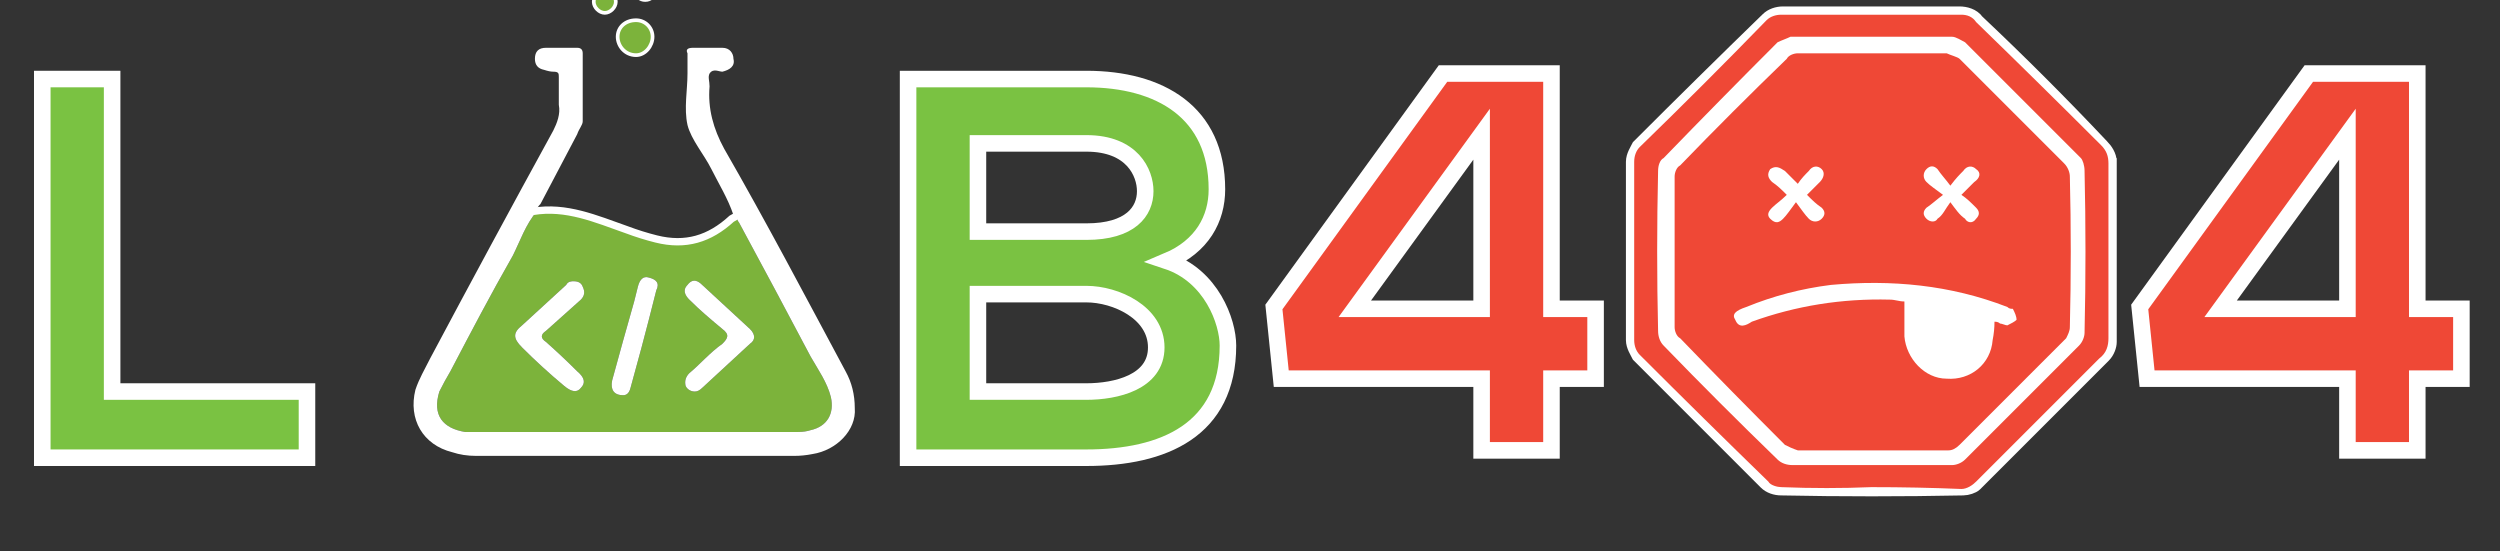 <svg version="1.2" xmlns="http://www.w3.org/2000/svg" viewBox="0 0 136 30" width="136" height="30">
	<rect x="0" y="0" width="136" height="30" fill="#333333" stroke="none"/>
	<title>lab404-new</title>
	<style>
		.s0 { fill: #7ac242;stroke: #ffffff;stroke-miterlimit:10;stroke-width: .9 } 
		.s1 { fill: #7cb33b } 
		.s2 { fill: #ffffff } 
		.s3 { fill: #7cb33b;stroke: #ffffff;stroke-miterlimit:10;stroke-width: .2 } 
		.s4 { fill: none;stroke: #ffffff;stroke-miterlimit:10;stroke-width: .4 } 
		.s5 { fill: #ef4836;stroke: #ffffff;stroke-miterlimit:10;stroke-width: .9 } 
		.s6 { fill: #ffffff;stroke: #ffffff;stroke-miterlimit:10;stroke-width: .9 } 
		.s7 { fill: #ef4836 } 
	</style>
	<g>
		<g>
			<g>
				<path class="s0" d="m66.2 10.3c0 1.6-0.8 3.1-2.7 3.9 2.4 0.8 3.3 3.3 3.3 4.6 0 4.6-3.5 6.1-7.7 6.1q-4.9 0-9.7 0v-20.6q4.8 0 9.7 0c4 0 7.1 1.8 7.1 6zm-13 2.3h5.9c2.4 0 3.2-1.1 3.2-2.2 0-1-0.7-2.6-3.2-2.6h-5.9zm0 8.7h5.9c1.6 0 3.8-0.5 3.8-2.4 0-1.9-2.2-2.9-3.8-2.9h-5.9z"/>
			</g>
			<g>
				<path class="s1" d="m29.2 11.5c1.7-0.3 3.3 0.4 4.9 1q0.8 0.3 1.6 0.5c1.5 0.4 2.8 0 3.9-1.1q0.2-0.1 0.3-0.2c0.2 0.1 0.2 0.3 0.3 0.4q2 3.7 3.9 7.3c0.4 0.7 0.9 1.4 1.1 2.2 0.2 0.9-0.2 1.6-1.1 1.8q-0.3 0.1-0.7 0.1-8.9 0-17.8 0-0.1 0-0.3 0c-1.2-0.2-1.8-0.9-1.4-2.2q0.3-0.6 0.6-1.1c1.1-2.1 2.2-4.2 3.4-6.3 0.4-0.8 0.7-1.7 1.3-2.4zm2 3.8c-0.1 0-0.3 0-0.4 0.2q-1.2 1.1-2.4 2.2c-0.5 0.4-0.5 0.7 0 1.2q1.1 1.1 2.3 2.1 0.6 0.5 0.9 0.1 0.4-0.4-0.2-0.9-0.8-0.8-1.7-1.6c-0.3-0.2-0.3-0.4 0-0.6q0.9-0.8 1.9-1.7 0.3-0.3 0.1-0.7-0.1-0.3-0.5-0.3zm6.6 6q0.2 0 0.4-0.2 1.3-1.2 2.6-2.4c0.3-0.2 0.3-0.5 0-0.8q-1.3-1.2-2.6-2.4c-0.2-0.2-0.5-0.4-0.8 0-0.3 0.3-0.1 0.6 0.1 0.8 0.6 0.6 1.2 1.1 1.8 1.6 0.4 0.3 0.3 0.5 0 0.8-0.7 0.5-1.2 1.1-1.8 1.6q-0.3 0.3-0.2 0.7c0.1 0.2 0.3 0.3 0.5 0.3zm-3.9 0.2q0.3 0 0.4-0.4 0.3-1.1 0.6-2.2 0.4-1.5 0.8-3.1c0.2-0.4 0-0.6-0.4-0.7-0.3-0.1-0.5 0.1-0.6 0.5q-0.1 0.4-0.2 0.8-0.6 2.1-1.2 4.3c-0.1 0.5 0.1 0.8 0.6 0.8z"/>
				<path class="s2" d="m29.2 11.5c-0.6 0.7-0.9 1.6-1.3 2.4-1.2 2.1-2.3 4.2-3.4 6.3q-0.3 0.5-0.6 1.1c-0.4 1.3 0.2 2 1.4 2.2q0.2 0 0.3 0 8.9 0 17.8 0 0.4 0 0.7-0.1c0.9-0.2 1.3-0.9 1.1-1.8-0.2-0.8-0.7-1.5-1.1-2.2q-1.9-3.6-3.9-7.3c-0.1-0.1-0.1-0.3-0.3-0.4-0.3-0.9-0.8-1.7-1.2-2.5-0.4-0.8-1.1-1.6-1.3-2.4-0.2-0.9 0-1.9 0-2.8q0-0.5 0-1.1c-0.1-0.2 0-0.3 0.3-0.3q0.8 0 1.6 0c0.4 0 0.6 0.3 0.6 0.6 0.1 0.4-0.2 0.6-0.6 0.7-0.2 0-0.5-0.2-0.7 0.1-0.1 0.2 0 0.4 0 0.7-0.1 1.2 0.2 2.3 0.8 3.4 2.3 4 4.4 8 6.6 12.1q0.5 0.9 0.5 2c0.1 1.2-1 2.3-2.3 2.5q-0.5 0.1-1 0.1-8.7 0-17.3 0-0.7 0-1.3-0.2c-1.6-0.4-2.4-1.8-2-3.4 0.2-0.6 0.5-1.1 0.8-1.7q3.3-6.2 6.7-12.4c0.2-0.4 0.4-0.9 0.3-1.4q0-0.7 0-1.5c0-0.2 0-0.3-0.3-0.3q-0.2 0-0.5-0.1-0.5-0.1-0.5-0.6c0-0.4 0.2-0.6 0.6-0.6 0.6 0 1.1 0 1.7 0 0.2 0 0.3 0.1 0.3 0.3q0 1.8 0 3.7c0 0.2-0.2 0.4-0.3 0.7q-1 1.9-2 3.8c-0.1 0.1-0.2 0.2-0.2 0.4z"/>
				<path fill-rule="evenodd" class="s3" d="m34.6 3c-0.6 0-1-0.5-1-1 0-0.5 0.4-0.9 1-0.9 0.5 0 0.9 0.4 0.9 0.9 0 0.5-0.4 1-0.9 1z"/>
				<path class="s3" d="m158.1 17.8c-0.4 0-0.7-0.3-0.7-0.7 0-0.3 0.3-0.6 0.6-0.6 0.4 0 0.7 0.3 0.7 0.7 0 0.3-0.3 0.6-0.6 0.6z"/>
				<path fill-rule="evenodd" class="s3" d="m32.9 0.7c-0.3 0-0.6-0.3-0.6-0.6 0-0.4 0.3-0.6 0.6-0.6 0.3 0 0.6 0.2 0.6 0.6 0 0.3-0.3 0.6-0.6 0.6z"/>
				<path class="s3" d="m35.1-1c0.3 0 0.5 0.2 0.5 0.5 0 0.3-0.2 0.5-0.5 0.5-0.3 0-0.5-0.2-0.5-0.5 0-0.3 0.2-0.5 0.5-0.5z"/>
				<path class="s3" d="m160.3 16.8c0 0.3-0.2 0.4-0.5 0.4-0.2 0-0.4-0.2-0.3-0.4 0-0.3 0.1-0.4 0.4-0.4 0.3 0 0.4 0.2 0.4 0.4z"/>
				<g>
					<path class="s2" d="m31.2 15.3c-0.1 0-0.3 0-0.4 0.2q-1.2 1.1-2.4 2.2c-0.5 0.4-0.5 0.7 0 1.2q1.1 1.1 2.3 2.1 0.6 0.5 0.9 0.1 0.4-0.4-0.2-0.9-0.8-0.8-1.7-1.6c-0.3-0.2-0.3-0.4 0-0.6q0.9-0.8 1.9-1.7 0.3-0.3 0.1-0.7-0.1-0.3-0.5-0.3z"/>
					<path class="s2" d="m37.8 21.3q0.2 0 0.4-0.2 1.3-1.2 2.6-2.4c0.3-0.2 0.3-0.5 0-0.8q-1.3-1.2-2.6-2.4c-0.2-0.2-0.5-0.4-0.8 0-0.3 0.3-0.1 0.6 0.1 0.8 0.6 0.6 1.2 1.1 1.8 1.6 0.4 0.3 0.3 0.5 0 0.8-0.7 0.5-1.2 1.1-1.8 1.6q-0.3 0.3-0.2 0.7c0.1 0.2 0.3 0.3 0.5 0.3z"/>
					<path class="s2" d="m33.9 21.5q0.3 0 0.4-0.4 0.3-1.1 0.6-2.2 0.4-1.5 0.8-3.1c0.2-0.4 0-0.6-0.4-0.7-0.3-0.1-0.5 0.1-0.6 0.5q-0.1 0.4-0.2 0.8-0.6 2.1-1.2 4.3c-0.1 0.5 0.1 0.8 0.6 0.8z"/>
				</g>
				<path class="s4" d="m29 11.5c1.8-0.3 3.4 0.4 5.1 1q0.8 0.3 1.6 0.5c1.6 0.4 2.9 0 4.1-1.1q0.2-0.1 0.3-0.2"/>
			</g>
			<g>
				<path class="s0" d="m6.1 4.3v17h10.6v3.6h-14.4v-20.6z"/>
			</g>
		</g>
		<g>
			<g>
				<path class="s5" d="m84.4 4v12.8h2.4v3.8h-2.4v3.9h-3.8v-3.9h-10.9l-0.4-3.9 9.2-12.7zm-3.8 12.8v-9.5l-6.9 9.5c0 0 6.9 0 6.9 0z"/>
			</g>
			<path class="s6" d="m114.7 8.8c0-0.3-0.2-0.6-0.4-0.8q-3.3-3.5-6.8-6.8c-0.2-0.3-0.6-0.4-0.9-0.4-1.6 0-3.2 0-4.8 0q-2.4 0-4.8 0c-0.3 0-0.6 0.1-0.8 0.3q-3.5 3.4-7 6.9c-0.1 0.2-0.3 0.5-0.3 0.8q0 4.9 0 9.7c0 0.3 0.2 0.6 0.3 0.8q3.5 3.5 6.9 6.9c0.2 0.2 0.5 0.3 0.8 0.3q4.9 0.1 9.9 0c0.2 0 0.5-0.1 0.6-0.2q3.5-3.5 7-7c0.2-0.2 0.3-0.5 0.3-0.7q0-4.9 0-9.8z"/>
			<g>
				<path class="s7" d="m114.7 8.9c0-0.4-0.1-0.7-0.4-1q-3.4-3.4-6.8-6.7c-0.2-0.3-0.5-0.4-0.8-0.4q-4.9 0-9.8 0c-0.3 0-0.6 0.1-0.8 0.3q-3.4 3.5-6.9 6.9c-0.2 0.2-0.3 0.5-0.3 0.8q0 4.9 0 9.7c0 0.3 0.1 0.6 0.3 0.8q3.5 3.5 7 6.9c0.1 0.2 0.5 0.3 0.7 0.3q2.5 0.1 4.9 0 2.5 0 4.9 0.1c0.3 0 0.6-0.2 0.8-0.4q3.4-3.4 6.7-6.7c0.4-0.3 0.5-0.7 0.5-1.1q0-4.8 0-9.5zm-1.3 9.2c0 0.2-0.1 0.5-0.3 0.7q-3.1 3.1-6.2 6.2c-0.2 0.2-0.5 0.3-0.7 0.3q-2.2 0-4.4 0-2.1 0-4.3 0c-0.3 0-0.6-0.1-0.8-0.3q-3.2-3.1-6.2-6.2c-0.2-0.2-0.3-0.5-0.3-0.8q-0.1-4.3 0-8.7c0-0.3 0.1-0.6 0.3-0.7q3.1-3.2 6.2-6.3c0.2-0.1 0.5-0.2 0.7-0.3q4.4 0 8.8 0c0.2 0 0.5 0.2 0.7 0.3q3.1 3.1 6.3 6.3c0.1 0.1 0.2 0.4 0.2 0.7q0.1 4.4 0 8.8z"/>
				<path class="s7" d="m112.6 9.6c0-0.2-0.1-0.5-0.3-0.7q-2.8-2.8-5.7-5.7c-0.1-0.1-0.5-0.2-0.7-0.3q-2 0-4.1 0-2 0-4 0c-0.2 0-0.5 0.1-0.6 0.3q-3 2.9-5.8 5.8c-0.2 0.1-0.3 0.4-0.3 0.6q0 4.1 0 8.2c0 0.2 0.1 0.5 0.3 0.6q2.8 2.9 5.7 5.8c0.2 0.1 0.4 0.2 0.7 0.3q4.1 0 8.2 0c0.2 0 0.4-0.1 0.6-0.3q2.9-2.9 5.8-5.8c0.1-0.2 0.2-0.4 0.2-0.6q0.1-4.1 0-8.2zm-7.8 0.3c-0.2-0.2-0.2-0.5 0-0.7 0.2-0.2 0.4-0.2 0.6 0 0.2 0.3 0.4 0.5 0.7 0.9 0.3-0.4 0.5-0.6 0.7-0.8 0.2-0.3 0.5-0.3 0.7-0.1 0.3 0.2 0.2 0.5-0.1 0.7-0.2 0.2-0.4 0.4-0.7 0.7 0.3 0.2 0.5 0.4 0.8 0.7 0.2 0.2 0.2 0.4 0 0.6-0.2 0.3-0.5 0.2-0.6 0-0.3-0.2-0.5-0.5-0.8-0.9-0.3 0.4-0.4 0.7-0.7 0.9-0.1 0.2-0.4 0.2-0.6 0-0.2-0.2-0.2-0.4 0-0.6 0.3-0.2 0.5-0.4 0.9-0.7-0.4-0.3-0.7-0.5-0.9-0.7zm-8.5-0.7c0.3-0.2 0.5-0.1 0.8 0.1 0.2 0.2 0.4 0.4 0.7 0.7 0.2-0.3 0.4-0.5 0.6-0.7 0.2-0.3 0.5-0.3 0.7-0.1 0.2 0.2 0.1 0.5-0.1 0.7-0.2 0.2-0.4 0.4-0.7 0.7 0.3 0.3 0.5 0.5 0.8 0.7 0.2 0.2 0.2 0.4 0 0.6-0.2 0.2-0.5 0.2-0.7 0-0.2-0.2-0.4-0.5-0.7-0.9-0.3 0.4-0.5 0.7-0.7 0.9-0.2 0.2-0.4 0.3-0.7 0-0.2-0.2-0.1-0.4 0.1-0.6 0.2-0.2 0.5-0.4 0.8-0.7-0.3-0.3-0.5-0.5-0.8-0.7-0.2-0.2-0.3-0.4-0.1-0.7zm13.4 8.2c-0.1 0.1-0.3 0.2-0.5 0.3-0.1 0-0.3-0.1-0.4-0.1q-0.1-0.1-0.3-0.1 0 0.5-0.1 1c-0.1 1.3-1.2 2.2-2.5 2.1-1.2 0-2.2-1.1-2.3-2.3q0-0.9 0-1.9c-0.3 0-0.5-0.1-0.8-0.1q-3.9-0.1-7.5 1.2c-0.3 0.2-0.7 0.4-0.9-0.1-0.2-0.3 0-0.5 0.6-0.7q2.2-0.9 4.6-1.2c3.3-0.3 6.5 0 9.6 1.2 0.1 0.1 0.2 0.1 0.3 0.1 0.1 0.2 0.2 0.4 0.2 0.6z"/>
			</g>
			<g>
				<path class="s5" d="m131.5 4v12.8h2.4v3.8h-2.4v3.9h-3.8v-3.9h-10.9l-0.4-3.9 9.2-12.7zm-3.8 12.8v-9.5l-6.9 9.5c0 0 6.9 0 6.9 0z"/>
			</g>
		</g>
	</g>
</svg>